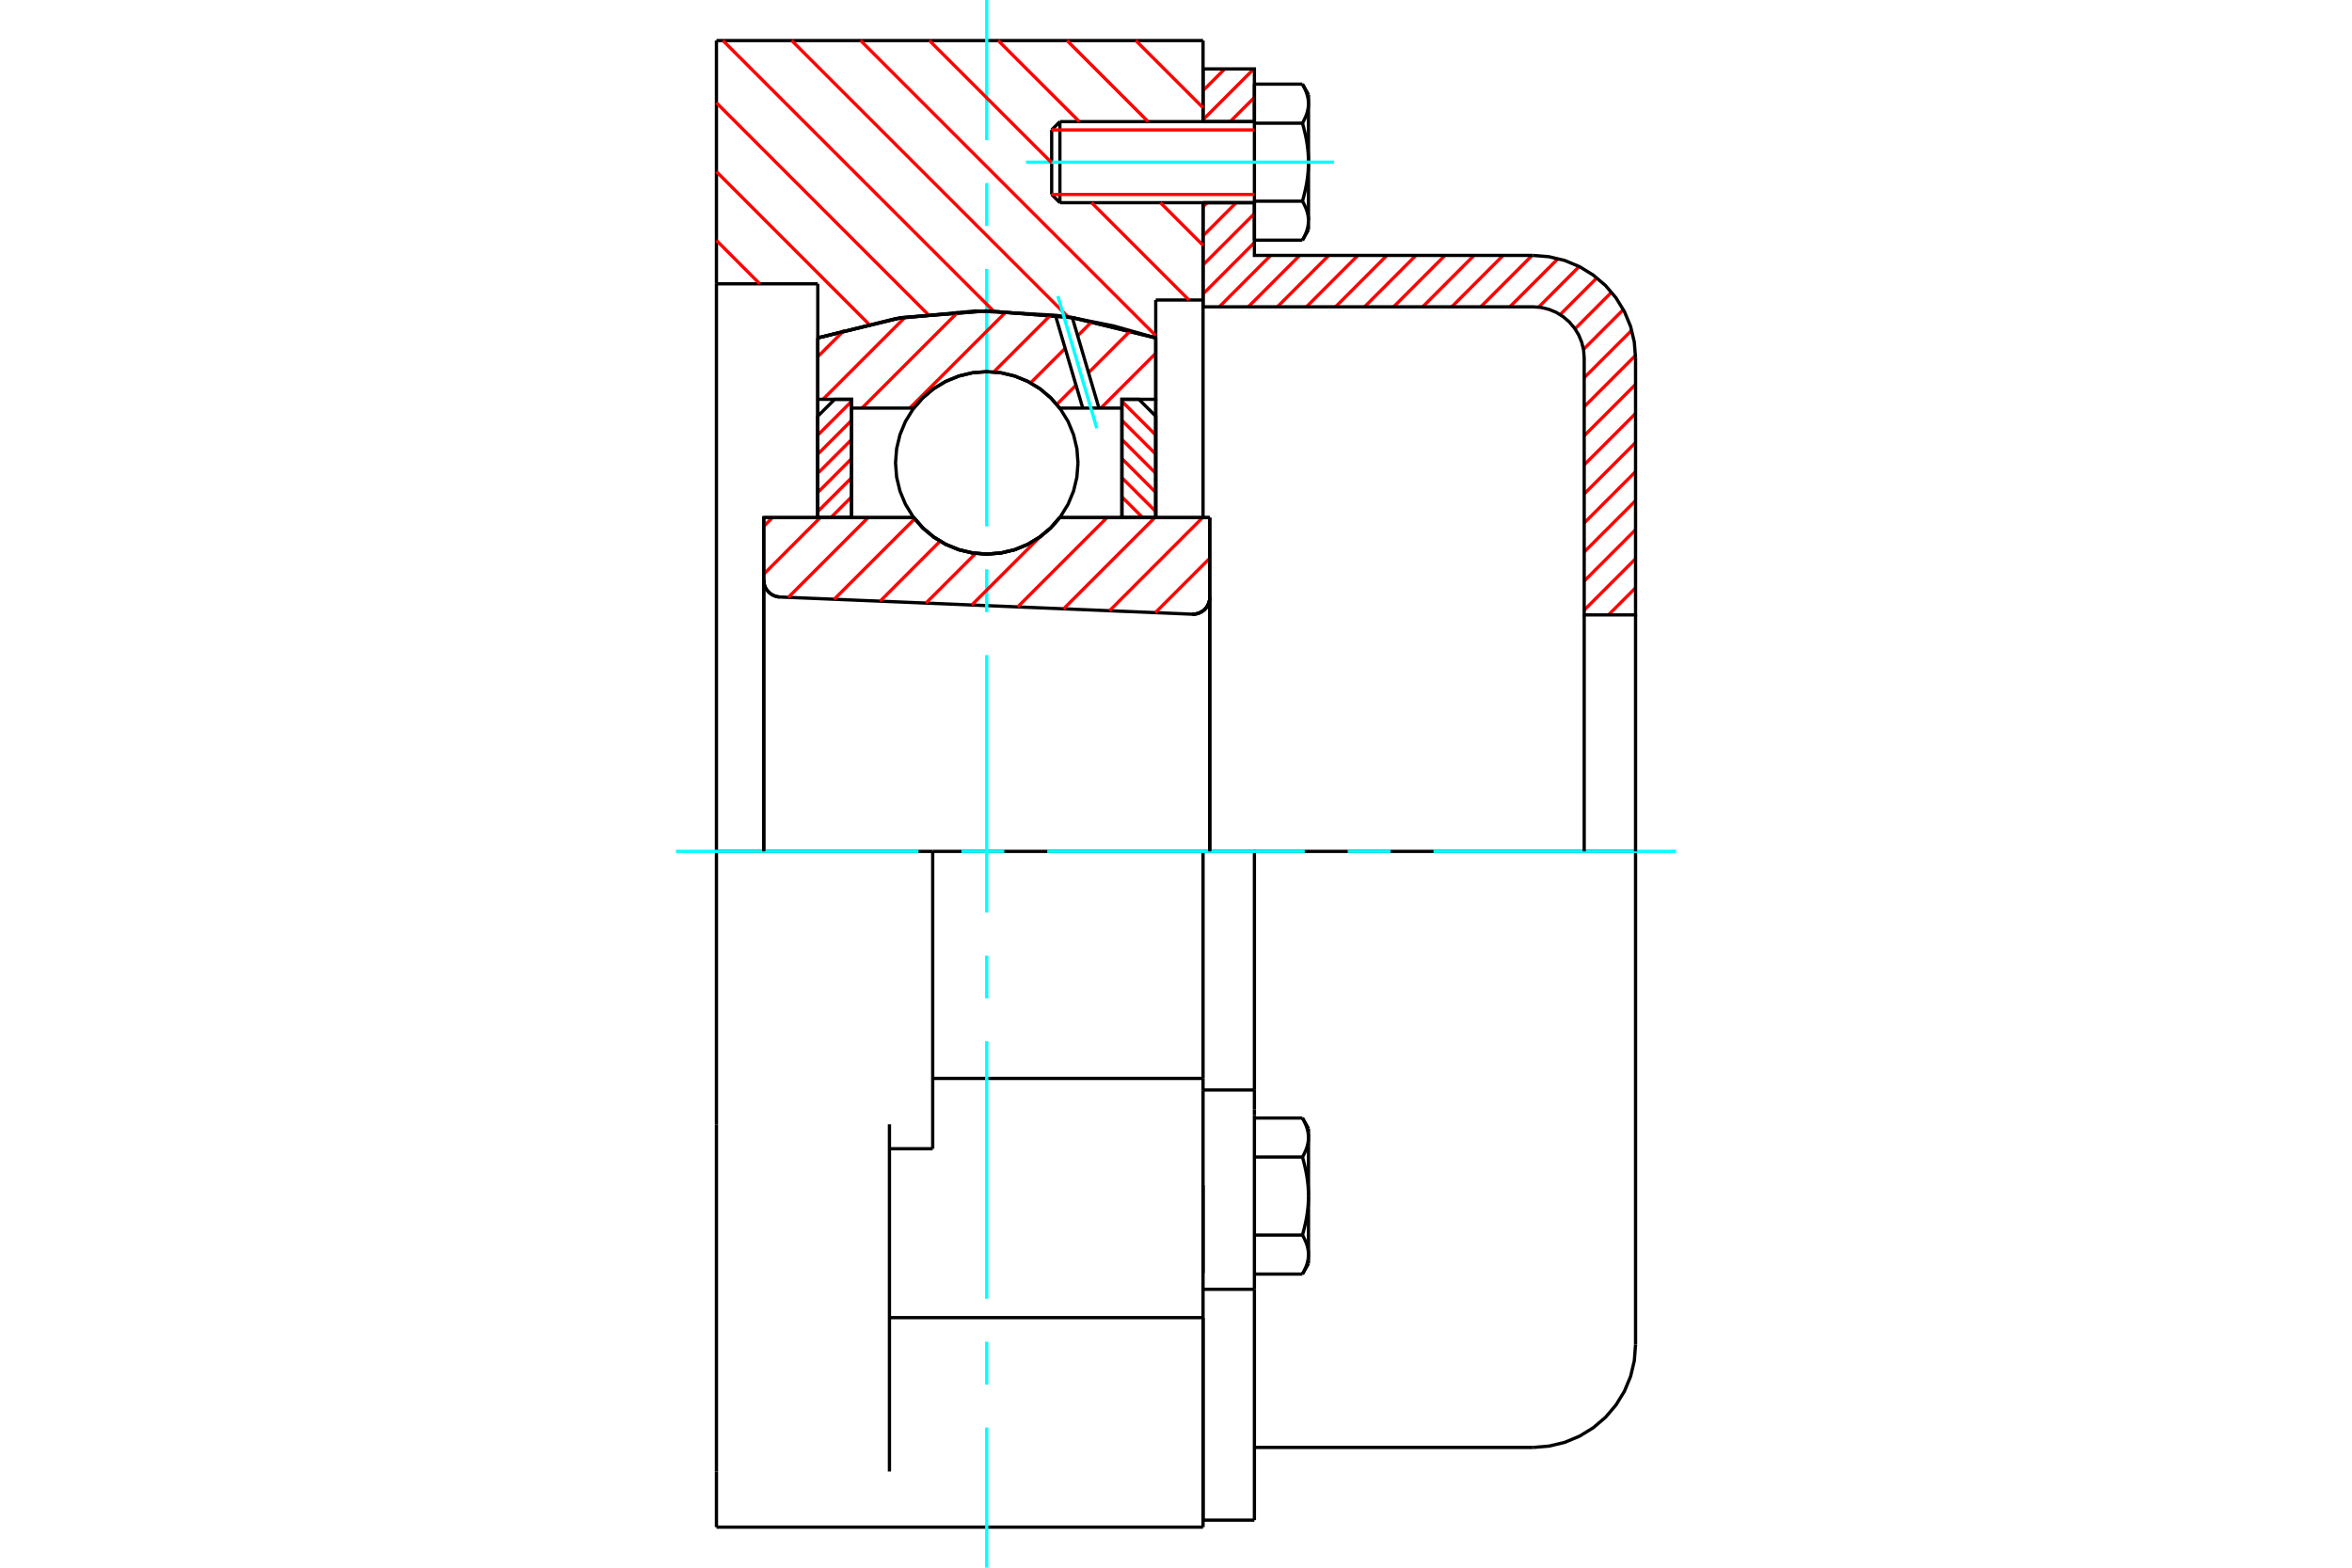 <?xml version="1.0" standalone="no"?>
<!DOCTYPE svg PUBLIC "-//W3C//DTD SVG 1.1//EN"
	"http://www.w3.org/Graphics/SVG/1.1/DTD/svg11.dtd">
<svg xmlns="http://www.w3.org/2000/svg" height="100%" width="100%" viewBox="0 0 36000 24000">
	<rect x="-1800" y="-1200" width="39600" height="26400" style="fill:#FFF"/>
	<g style="fill:none; fill-rule:evenodd" transform="matrix(1 0 0 1 0 0)">
		<g style="fill:none; stroke:#000; stroke-width:50; shape-rendering:geometricPrecision">
			<polyline points="18248,9403 18289,9401 18330,9393 18369,9378 18405,9357 18438,9331 18465,9300 18488,9264 18504,9226 18514,9186 18517,9144"/>
			<line x1="18517" y1="7924" x2="18517" y2="9144"/>
			<line x1="16221" y1="7924" x2="18517" y2="7924"/>
			<polyline points="13986,7924 14129,8086 14294,8224 14479,8335 14679,8417 14888,8466 15103,8483 15318,8466 15528,8417 15728,8335 15913,8224 16078,8086 16221,7924"/>
			<line x1="11690" y1="7924" x2="13986" y2="7924"/>
			<line x1="11690" y1="8881" x2="11690" y2="7924"/>
			<polyline points="11690,8881 11693,8921 11702,8959 11716,8996 11737,9030 11762,9060 11791,9087 11824,9108 11860,9124 11898,9135 11938,9140"/>
			<line x1="18248" y1="9403" x2="11938" y2="9140"/>
			<line x1="18517" y1="9144" x2="18517" y2="13034"/>
			<line x1="11690" y1="8881" x2="11690" y2="13034"/>
			<polyline points="18248,9403 18289,9401 18330,9393 18369,9378 18405,9357 18438,9331 18465,9300 18488,9264 18504,9226 18514,9186 18517,9144"/>
			<line x1="10966" y1="621" x2="18414" y2="621"/>
			<line x1="18414" y1="20172" x2="18414" y2="23379"/>
			<line x1="10966" y1="23379" x2="10966" y2="22528"/>
			<line x1="18414" y1="16698" x2="18414" y2="16510"/>
			<line x1="14276" y1="16510" x2="18414" y2="16510"/>
			<line x1="18414" y1="20172" x2="18414" y2="16698"/>
			<line x1="13614" y1="22528" x2="13614" y2="17212"/>
			<line x1="18414" y1="13034" x2="18414" y2="16510"/>
			<line x1="18414" y1="13034" x2="14276" y2="13034"/>
			<line x1="13614" y1="17586" x2="14276" y2="17586"/>
			<line x1="14276" y1="13034" x2="10966" y2="13034"/>
			<line x1="12517" y1="4345" x2="10966" y2="4345"/>
			<line x1="12517" y1="5173" x2="12517" y2="4345"/>
			<polyline points="17690,5173 16413,4863 15103,4759 13794,4863 12517,5173"/>
			<line x1="17690" y1="4593" x2="17690" y2="5173"/>
			<line x1="18414" y1="4593" x2="17690" y2="4593"/>
			<line x1="18414" y1="3103" x2="18414" y2="4593"/>
			<line x1="18414" y1="621" x2="18414" y2="1862"/>
			<line x1="10966" y1="4345" x2="10966" y2="621"/>
			<line x1="10966" y1="17212" x2="10966" y2="13034"/>
			<line x1="14276" y1="17586" x2="14276" y2="13034"/>
			<line x1="12517" y1="7924" x2="12517" y2="5173"/>
			<line x1="17690" y1="5173" x2="17690" y2="7924"/>
			<line x1="18414" y1="18145" x2="18414" y2="19490"/>
			<line x1="18414" y1="4593" x2="18414" y2="7924"/>
			<line x1="10966" y1="13034" x2="10966" y2="4345"/>
			<line x1="10966" y1="22528" x2="10966" y2="17212"/>
			<line x1="10966" y1="23379" x2="18414" y2="23379"/>
			<line x1="13614" y1="20172" x2="18414" y2="20172"/>
			<line x1="18414" y1="16687" x2="19200" y2="16687"/>
			<line x1="19200" y1="16987" x2="19200" y2="16687"/>
			<line x1="19200" y1="17074" x2="19200" y2="16987"/>
			<line x1="19200" y1="19738" x2="19200" y2="17074"/>
			<polyline points="19200,16687 19200,13034 18414,13034"/>
			<line x1="18414" y1="23272" x2="18414" y2="20172"/>
			<line x1="19200" y1="23272" x2="19200" y2="19738"/>
			<polyline points="20028,17414 20028,17406 20027,17398 20027,17390 20026,17382 20026,17374 20025,17365 20024,17357 20023,17349 20022,17341 20020,17333 20019,17324 20017,17316 20015,17308 20013,17300 20011,17291 20009,17283 20006,17275 20004,17266 20001,17258 19998,17250 19995,17241 19992,17233 19988,17224 19985,17215 19981,17207 19977,17198 19973,17189 19969,17180 19965,17171 19960,17162 19956,17153 19951,17144 19946,17135 19941,17125 19935,17116"/>
			<line x1="20028" y1="17276" x2="20028" y2="17414"/>
			<polyline points="20028,18310 20028,18294 20027,18278 20027,18261 20026,18245 20026,18228 20025,18212 20024,18196 20023,18179 20022,18163 20020,18147 20019,18130 20017,18114 20015,18097 20013,18081 20011,18064 20009,18048 20006,18031 20004,18014 20001,17997 19998,17981 19995,17964 19992,17946 19988,17929 19985,17912 19981,17895 19977,17877 19973,17859 19969,17842 19965,17824 19960,17806 19956,17788 19951,17769 19946,17751 19941,17732 19935,17713"/>
			<line x1="20028" y1="17414" x2="20028" y2="18310"/>
			<polyline points="19935,17713 19941,17704 19946,17694 19951,17685 19956,17676 19960,17667 19965,17658 19969,17649 19973,17640 19977,17631 19981,17622 19985,17614 19988,17605 19992,17596 19995,17588 19998,17579 20001,17571 20004,17563 20006,17554 20009,17546 20011,17537 20013,17529 20015,17521 20017,17513 20019,17504 20020,17496 20022,17488 20023,17480 20024,17472 20025,17464 20026,17455 20026,17447 20027,17439 20027,17431 20028,17423 20028,17414"/>
			<polyline points="20028,19206 20028,19198 20027,19190 20027,19182 20026,19173 20026,19165 20025,19157 20024,19149 20023,19141 20022,19133 20020,19124 20019,19116 20017,19108 20015,19100 20013,19091 20011,19083 20009,19075 20006,19067 20004,19058 20001,19050 19998,19041 19995,19033 19992,19024 19988,19016 19985,19007 19981,18998 19977,18990 19973,18981 19969,18972 19965,18963 19960,18954 19956,18945 19951,18936 19946,18926 19941,18917 19935,18908"/>
			<line x1="20028" y1="18310" x2="20028" y2="19206"/>
			<polyline points="19935,18908 19941,18889 19946,18870 19951,18851 19956,18833 19960,18815 19965,18797 19969,18779 19973,18761 19977,18744 19981,18726 19985,18709 19988,18691 19992,18674 19995,18657 19998,18640 20001,18623 20004,18606 20006,18590 20009,18573 20011,18556 20013,18540 20015,18523 20017,18507 20019,18490 20020,18474 20022,18458 20023,18441 20024,18425 20025,18409 20026,18392 20026,18376 20027,18360 20027,18343 20028,18327 20028,18310"/>
			<line x1="20028" y1="19206" x2="20028" y2="19345"/>
			<polyline points="19935,19505 19941,19495 19946,19486 19951,19477 19956,19468 19960,19459 19965,19449 19969,19441 19973,19432 19977,19423 19981,19414 19985,19405 19988,19397 19992,19388 19995,19380 19998,19371 20001,19363 20004,19354 20006,19346 20009,19338 20011,19329 20013,19321 20015,19313 20017,19304 20019,19296 20020,19288 20022,19280 20023,19272 20024,19264 20025,19255 20026,19247 20026,19239 20027,19231 20027,19223 20028,19214 20028,19206"/>
			<line x1="19200" y1="19505" x2="19935" y2="19505"/>
			<line x1="19200" y1="18908" x2="19935" y2="18908"/>
			<line x1="19200" y1="17713" x2="19935" y2="17713"/>
			<line x1="19200" y1="17116" x2="19935" y2="17116"/>
			<polyline points="25034,13034 23462,13034 19200,13034"/>
			<line x1="25034" y1="20586" x2="25034" y2="13034"/>
			<line x1="16097" y1="1989" x2="16097" y2="2977"/>
			<line x1="16223" y1="1862" x2="16223" y2="3103"/>
			<polyline points="20028,1587 20028,1579 20027,1570 20027,1562 20026,1554 20026,1546 20025,1538 20024,1530 20023,1521 20022,1513 20020,1505 20019,1497 20017,1489 20015,1480 20013,1472 20011,1464 20009,1456 20006,1447 20004,1439 20001,1430 19998,1422 19995,1413 19992,1405 19988,1396 19985,1388 19981,1379 19977,1370 19973,1361 19969,1353 19965,1344 19960,1335 19956,1325 19951,1316 19946,1307 19941,1298 19935,1288"/>
			<line x1="20028" y1="1448" x2="20028" y2="1587"/>
			<polyline points="19935,3677 19941,3668 19946,3658 19951,3649 19956,3640 19960,3631 19965,3622 19969,3613 19973,3604 19977,3595 19981,3587 19985,3578 19988,3569 19992,3561 19995,3552 19998,3544 20001,3535 20004,3527 20006,3518 20009,3510 20011,3502 20013,3493 20015,3485 20017,3477 20019,3469 20020,3460 20022,3452 20023,3444 20024,3436 20025,3428 20026,3420 20026,3411 20027,3403 20027,3395 20028,3387 20028,3379 20028,3517"/>
			<polyline points="20028,2483 20028,2466 20027,2450 20027,2434 20026,2417 20026,2401 20025,2385 20024,2368 20023,2352 20022,2335 20020,2319 20019,2303 20017,2286 20015,2270 20013,2253 20011,2237 20009,2220 20006,2203 20004,2187 20001,2170 19998,2153 19995,2136 19992,2119 19988,2102 19985,2084 19981,2067 19977,2050 19973,2032 19969,2014 19965,1996 19960,1978 19956,1960 19951,1942 19946,1923 19941,1904 19935,1886"/>
			<line x1="20028" y1="1587" x2="20028" y2="2483"/>
			<polyline points="19935,1886 19941,1876 19946,1867 19951,1857 19956,1848 19960,1839 19965,1830 19969,1821 19973,1812 19977,1803 19981,1795 19985,1786 19988,1777 19992,1769 19995,1760 19998,1752 20001,1743 20004,1735 20006,1727 20009,1718 20011,1710 20013,1702 20015,1693 20017,1685 20019,1677 20020,1669 20022,1661 20023,1652 20024,1644 20025,1636 20026,1628 20026,1620 20027,1611 20027,1603 20028,1595 20028,1587"/>
			<polyline points="20028,3379 20028,3370 20027,3362 20027,3354 20026,3346 20026,3338 20025,3330 20024,3321 20023,3313 20022,3305 20020,3297 20019,3289 20017,3280 20015,3272 20013,3264 20011,3256 20009,3247 20006,3239 20004,3231 20001,3222 19998,3214 19995,3205 19992,3197 19988,3188 19985,3179 19981,3171 19977,3162 19973,3153 19969,3144 19965,3135 19960,3126 19956,3117 19951,3108 19946,3099 19941,3089 19935,3080"/>
			<line x1="20028" y1="2483" x2="20028" y2="3379"/>
			<polyline points="19935,3080 19941,3061 19946,3042 19951,3024 19956,3006 19960,2987 19965,2969 19969,2951 19973,2934 19977,2916 19981,2898 19985,2881 19988,2864 19992,2847 19995,2830 19998,2813 20001,2796 20004,2779 20006,2762 20009,2745 20011,2729 20013,2712 20015,2696 20017,2679 20019,2663 20020,2646 20022,2630 20023,2614 20024,2597 20025,2581 20026,2565 20026,2548 20027,2532 20027,2516 20028,2499 20028,2483"/>
			<line x1="19200" y1="1886" x2="19935" y2="1886"/>
			<polyline points="19200,1886 19200,3080 19935,3080"/>
			<line x1="19200" y1="1288" x2="19935" y2="1288"/>
			<line x1="19200" y1="1288" x2="19200" y2="1886"/>
			<line x1="19200" y1="3677" x2="19935" y2="3677"/>
			<line x1="19200" y1="3080" x2="19200" y2="3677"/>
			<line x1="18414" y1="19738" x2="19200" y2="19738"/>
			<line x1="18414" y1="23272" x2="19200" y2="23272"/>
			<line x1="20028" y1="17276" x2="19935" y2="17116"/>
			<line x1="19935" y1="19505" x2="20028" y2="19345"/>
			<polyline points="23462,22159 23708,22139 23948,22082 24176,21987 24386,21858 24574,21698 24734,21510 24863,21300 24958,21072 25015,20832 25034,20586"/>
			<line x1="19200" y1="22159" x2="23462" y2="22159"/>
			<line x1="16223" y1="1862" x2="16097" y2="1989"/>
			<line x1="16097" y1="2977" x2="16223" y2="3103"/>
			<line x1="19200" y1="1862" x2="16223" y2="1862"/>
			<line x1="16223" y1="3103" x2="19200" y2="3103"/>
			<line x1="20028" y1="1448" x2="19935" y2="1288"/>
			<line x1="19935" y1="3677" x2="20028" y2="3517"/>
		</g>
		<g style="fill:none; stroke:#0FF; stroke-width:50; shape-rendering:geometricPrecision">
			<line x1="15103" y1="24000" x2="15103" y2="21853"/>
			<line x1="15103" y1="21197" x2="15103" y2="20540"/>
			<line x1="15103" y1="19883" x2="15103" y2="15941"/>
			<line x1="15103" y1="15284" x2="15103" y2="14628"/>
			<line x1="15103" y1="13971" x2="15103" y2="10029"/>
			<line x1="15103" y1="9372" x2="15103" y2="8716"/>
			<line x1="15103" y1="8059" x2="15103" y2="4117"/>
			<line x1="15103" y1="3460" x2="15103" y2="2803"/>
			<line x1="15103" y1="2147" x2="15103" y2="0"/>
			<line x1="10345" y1="13034" x2="14059" y2="13034"/>
			<line x1="14716" y1="13034" x2="15372" y2="13034"/>
			<line x1="16029" y1="13034" x2="19971" y2="13034"/>
			<line x1="20628" y1="13034" x2="21284" y2="13034"/>
			<line x1="21941" y1="13034" x2="25655" y2="13034"/>
			<line x1="15703" y1="2483" x2="20421" y2="2483"/>
		</g>
		<g style="fill:none; stroke:#F00; stroke-width:50; shape-rendering:geometricPrecision">
			<line x1="25034" y1="8999" x2="24619" y2="9414"/>
			<line x1="25034" y1="8554" x2="24248" y2="9340"/>
			<line x1="25034" y1="8109" x2="24248" y2="8895"/>
			<line x1="25034" y1="7664" x2="24248" y2="8450"/>
			<line x1="25034" y1="7220" x2="24248" y2="8006"/>
			<line x1="25034" y1="6775" x2="24248" y2="7561"/>
			<line x1="25034" y1="6330" x2="24248" y2="7116"/>
			<line x1="25034" y1="5885" x2="24248" y2="6671"/>
			<line x1="25033" y1="5442" x2="24248" y2="6227"/>
			<line x1="24975" y1="5056" x2="24248" y2="5782"/>
			<line x1="24847" y1="4739" x2="24237" y2="5349"/>
			<line x1="24667" y1="4473" x2="24107" y2="5034"/>
			<line x1="24442" y1="4254" x2="23879" y2="4817"/>
			<line x1="24171" y1="4080" x2="23550" y2="4702"/>
			<line x1="23848" y1="3959" x2="23110" y2="4697"/>
			<line x1="23451" y1="3910" x2="22665" y2="4697"/>
			<line x1="23007" y1="3910" x2="22221" y2="4697"/>
			<line x1="22562" y1="3910" x2="21776" y2="4697"/>
			<line x1="22117" y1="3910" x2="21331" y2="4697"/>
			<line x1="21672" y1="3910" x2="20886" y2="4697"/>
			<line x1="21228" y1="3910" x2="20442" y2="4697"/>
			<line x1="20783" y1="3910" x2="19997" y2="4697"/>
			<line x1="20338" y1="3910" x2="19552" y2="4697"/>
			<line x1="19893" y1="3910" x2="19107" y2="4697"/>
			<line x1="19449" y1="3910" x2="18663" y2="4697"/>
			<line x1="19200" y1="3714" x2="18414" y2="4501"/>
			<line x1="19200" y1="3270" x2="18414" y2="4056"/>
			<line x1="18921" y1="3103" x2="18414" y2="3611"/>
			<line x1="18477" y1="3103" x2="18414" y2="3166"/>
			<line x1="19200" y1="1491" x2="18829" y2="1862"/>
			<line x1="19191" y1="1055" x2="18414" y2="1832"/>
			<line x1="18746" y1="1055" x2="18414" y2="1387"/>
		</g>
		<g style="fill:none; stroke:#000; stroke-width:50; shape-rendering:geometricPrecision">
			<line x1="18414" y1="4697" x2="18414" y2="3103"/>
			<line x1="18414" y1="1862" x2="19200" y2="1862"/>
			<line x1="19200" y1="3103" x2="18414" y2="3103"/>
			<polyline points="18414,1862 18414,1055 19200,1055 19200,1862"/>
			<polyline points="19200,3103 19200,3910 23462,3910"/>
			<polyline points="25034,5483 25015,5237 24958,4997 24863,4769 24734,4559 24574,4371 24386,4211 24176,4082 23948,3987 23708,3930 23462,3910"/>
			<polyline points="25034,5483 25034,9414 24248,9414 24248,5483 24239,5360 24210,5240 24163,5126 24098,5021 24018,4927 23924,4847 23819,4782 23705,4735 23585,4706 23462,4697 18414,4697"/>
			<line x1="25034" y1="13034" x2="25034" y2="9414"/>
			<line x1="24248" y1="9414" x2="24248" y2="13034"/>
		</g>
		<g style="fill:none; stroke:#F00; stroke-width:50; shape-rendering:geometricPrecision">
			<line x1="17385" y1="621" x2="18414" y2="1649"/>
			<line x1="16332" y1="621" x2="17573" y2="1862"/>
			<line x1="15278" y1="621" x2="16520" y2="1862"/>
			<line x1="17761" y1="3103" x2="18414" y2="3756"/>
			<line x1="14225" y1="621" x2="16097" y2="2492"/>
			<line x1="16708" y1="3103" x2="18198" y2="4593"/>
			<line x1="13172" y1="621" x2="17690" y2="5139"/>
			<line x1="12118" y1="621" x2="16355" y2="4858"/>
			<line x1="11065" y1="621" x2="15206" y2="4761"/>
			<line x1="10966" y1="1574" x2="14202" y2="4811"/>
			<line x1="10966" y1="2628" x2="13299" y2="4962"/>
			<line x1="10966" y1="3681" x2="11629" y2="4345"/>
		</g>
		<g style="fill:none; stroke:#000; stroke-width:50; shape-rendering:geometricPrecision">
			<polyline points="17690,5173 16413,4863 15103,4759 13794,4863 12517,5173"/>
		</g>
		<g style="fill:none; stroke:#F00; stroke-width:50; shape-rendering:geometricPrecision">
			<line x1="13034" y1="6144" x2="12517" y2="6661"/>
			<line x1="13034" y1="6436" x2="12517" y2="6953"/>
			<line x1="13034" y1="6729" x2="12517" y2="7246"/>
			<line x1="13034" y1="7021" x2="12517" y2="7539"/>
			<line x1="13034" y1="7314" x2="12517" y2="7831"/>
			<line x1="13034" y1="7607" x2="12717" y2="7924"/>
			<line x1="13034" y1="7899" x2="13009" y2="7924"/>
		</g>
		<g style="fill:none; stroke:#000; stroke-width:50; shape-rendering:geometricPrecision">
			<polyline points="13034,7924 13034,6113 12776,6113 12517,6371 12517,7924 13034,7924"/>
		</g>
		<g style="fill:none; stroke:#F00; stroke-width:50; shape-rendering:geometricPrecision">
			<line x1="17172" y1="6144" x2="17690" y2="6661"/>
			<line x1="17172" y1="6436" x2="17690" y2="6953"/>
			<line x1="17172" y1="6729" x2="17690" y2="7246"/>
			<line x1="17172" y1="7021" x2="17690" y2="7539"/>
			<line x1="17172" y1="7314" x2="17690" y2="7831"/>
			<line x1="17172" y1="7607" x2="17490" y2="7924"/>
			<line x1="17172" y1="7899" x2="17197" y2="7924"/>
		</g>
		<g style="fill:none; stroke:#000; stroke-width:50; shape-rendering:geometricPrecision">
			<polyline points="17172,7924 17172,6113 17431,6113 17690,6371 17690,7924 17172,7924"/>
			<polyline points="16500,7086 16483,6868 16432,6655 16348,6452 16233,6265 16091,6099 15924,5956 15737,5842 15535,5758 15322,5707 15103,5690 14885,5707 14672,5758 14469,5842 14283,5956 14116,6099 13974,6265 13859,6452 13775,6655 13724,6868 13707,7086 13724,7305 13775,7518 13859,7720 13974,7907 14116,8074 14283,8216 14469,8331 14672,8414 14885,8466 15103,8483 15322,8466 15535,8414 15737,8331 15924,8216 16091,8074 16233,7907 16348,7720 16432,7518 16483,7305 16500,7086"/>
		</g>
		<g style="fill:none; stroke:#F00; stroke-width:50; shape-rendering:geometricPrecision">
			<line x1="17690" y1="5409" x2="16850" y2="6248"/>
			<line x1="17307" y1="5060" x2="16661" y2="5706"/>
			<line x1="16469" y1="5898" x2="16175" y2="6192"/>
			<line x1="16717" y1="4919" x2="16495" y2="5141"/>
			<line x1="16303" y1="5333" x2="15774" y2="5862"/>
			<line x1="16085" y1="4819" x2="15210" y2="5694"/>
			<line x1="15405" y1="4768" x2="13924" y2="6248"/>
			<line x1="14669" y1="4772" x2="13193" y2="6248"/>
			<line x1="13852" y1="4858" x2="12597" y2="6113"/>
			<line x1="12924" y1="5054" x2="12517" y2="5461"/>
		</g>
		<g style="fill:none; stroke:#000; stroke-width:50; shape-rendering:geometricPrecision">
			<polyline points="12517,7924 12517,6113 12517,5173"/>
			<polyline points="16154,4826 14929,4760 13708,4877 12517,5173"/>
			<polyline points="16413,4863 16283,4843 16154,4826"/>
			<polyline points="17690,5173 17057,4993 16413,4863"/>
			<polyline points="17690,5173 17690,6113 17172,6113 17172,6248 17172,7924"/>
			<polyline points="17172,6248 16821,6248 16573,6248 16221,6248 16078,6086 15913,5948 15728,5837 15528,5756 15318,5706 15103,5690 14888,5706 14679,5756 14479,5837 14294,5948 14129,6086 13986,6248 13034,6248 13034,7924"/>
			<polyline points="13034,6248 13034,6113 12517,6113"/>
			<line x1="17690" y1="6113" x2="17690" y2="7924"/>
		</g>
		<g style="fill:none; stroke:#0FF; stroke-width:50; shape-rendering:geometricPrecision">
			<line x1="16788" y1="6557" x2="16192" y2="4534"/>
		</g>
		<g style="fill:none; stroke:#000; stroke-width:50; shape-rendering:geometricPrecision">
			<line x1="16573" y1="6248" x2="16154" y2="4826"/>
			<line x1="16821" y1="6248" x2="16413" y2="4863"/>
		</g>
		<g style="fill:none; stroke:#F00; stroke-width:50; shape-rendering:geometricPrecision">
			<line x1="18517" y1="8546" x2="17684" y2="9379"/>
			<line x1="18407" y1="7924" x2="16982" y2="9350"/>
			<line x1="17676" y1="7924" x2="16279" y2="9321"/>
			<line x1="16944" y1="7924" x2="15577" y2="9291"/>
			<line x1="15915" y1="8222" x2="14875" y2="9262"/>
			<line x1="14934" y1="8472" x2="14173" y2="9233"/>
			<line x1="14389" y1="8285" x2="13471" y2="9204"/>
			<line x1="14001" y1="7942" x2="12768" y2="9174"/>
			<line x1="13287" y1="7924" x2="12066" y2="9145"/>
			<line x1="12555" y1="7924" x2="11690" y2="8790"/>
			<line x1="11824" y1="7924" x2="11690" y2="8058"/>
		</g>
		<g style="fill:none; stroke:#000; stroke-width:50; shape-rendering:geometricPrecision">
			<polyline points="11690,8881 11693,8921 11702,8959 11716,8996 11737,9030 11762,9060 11791,9087 11824,9108 11860,9124 11898,9135 11938,9140"/>
			<polyline points="18248,9403 18289,9401 18330,9393 18369,9378 18405,9357 18438,9331 18465,9300 18488,9264 18504,9226 18514,9186 18517,9144"/>
			<polyline points="18517,7924 18000,7924 16221,7924"/>
			<polyline points="13986,7924 14129,8086 14294,8224 14479,8335 14679,8417 14888,8466 15103,8483 15318,8466 15528,8417 15728,8335 15913,8224 16078,8086 16221,7924"/>
			<polyline points="13986,7924 12207,7924 11690,7924 11690,13034"/>
			<line x1="18517" y1="13034" x2="18517" y2="7924"/>
		</g>
		<g style="fill:none; stroke:#F00; stroke-width:50; shape-rendering:geometricPrecision">
			<line x1="19200" y1="1989" x2="16097" y2="1989"/>
			<line x1="16097" y1="2977" x2="19200" y2="2977"/>
		</g>
	</g>
</svg>
